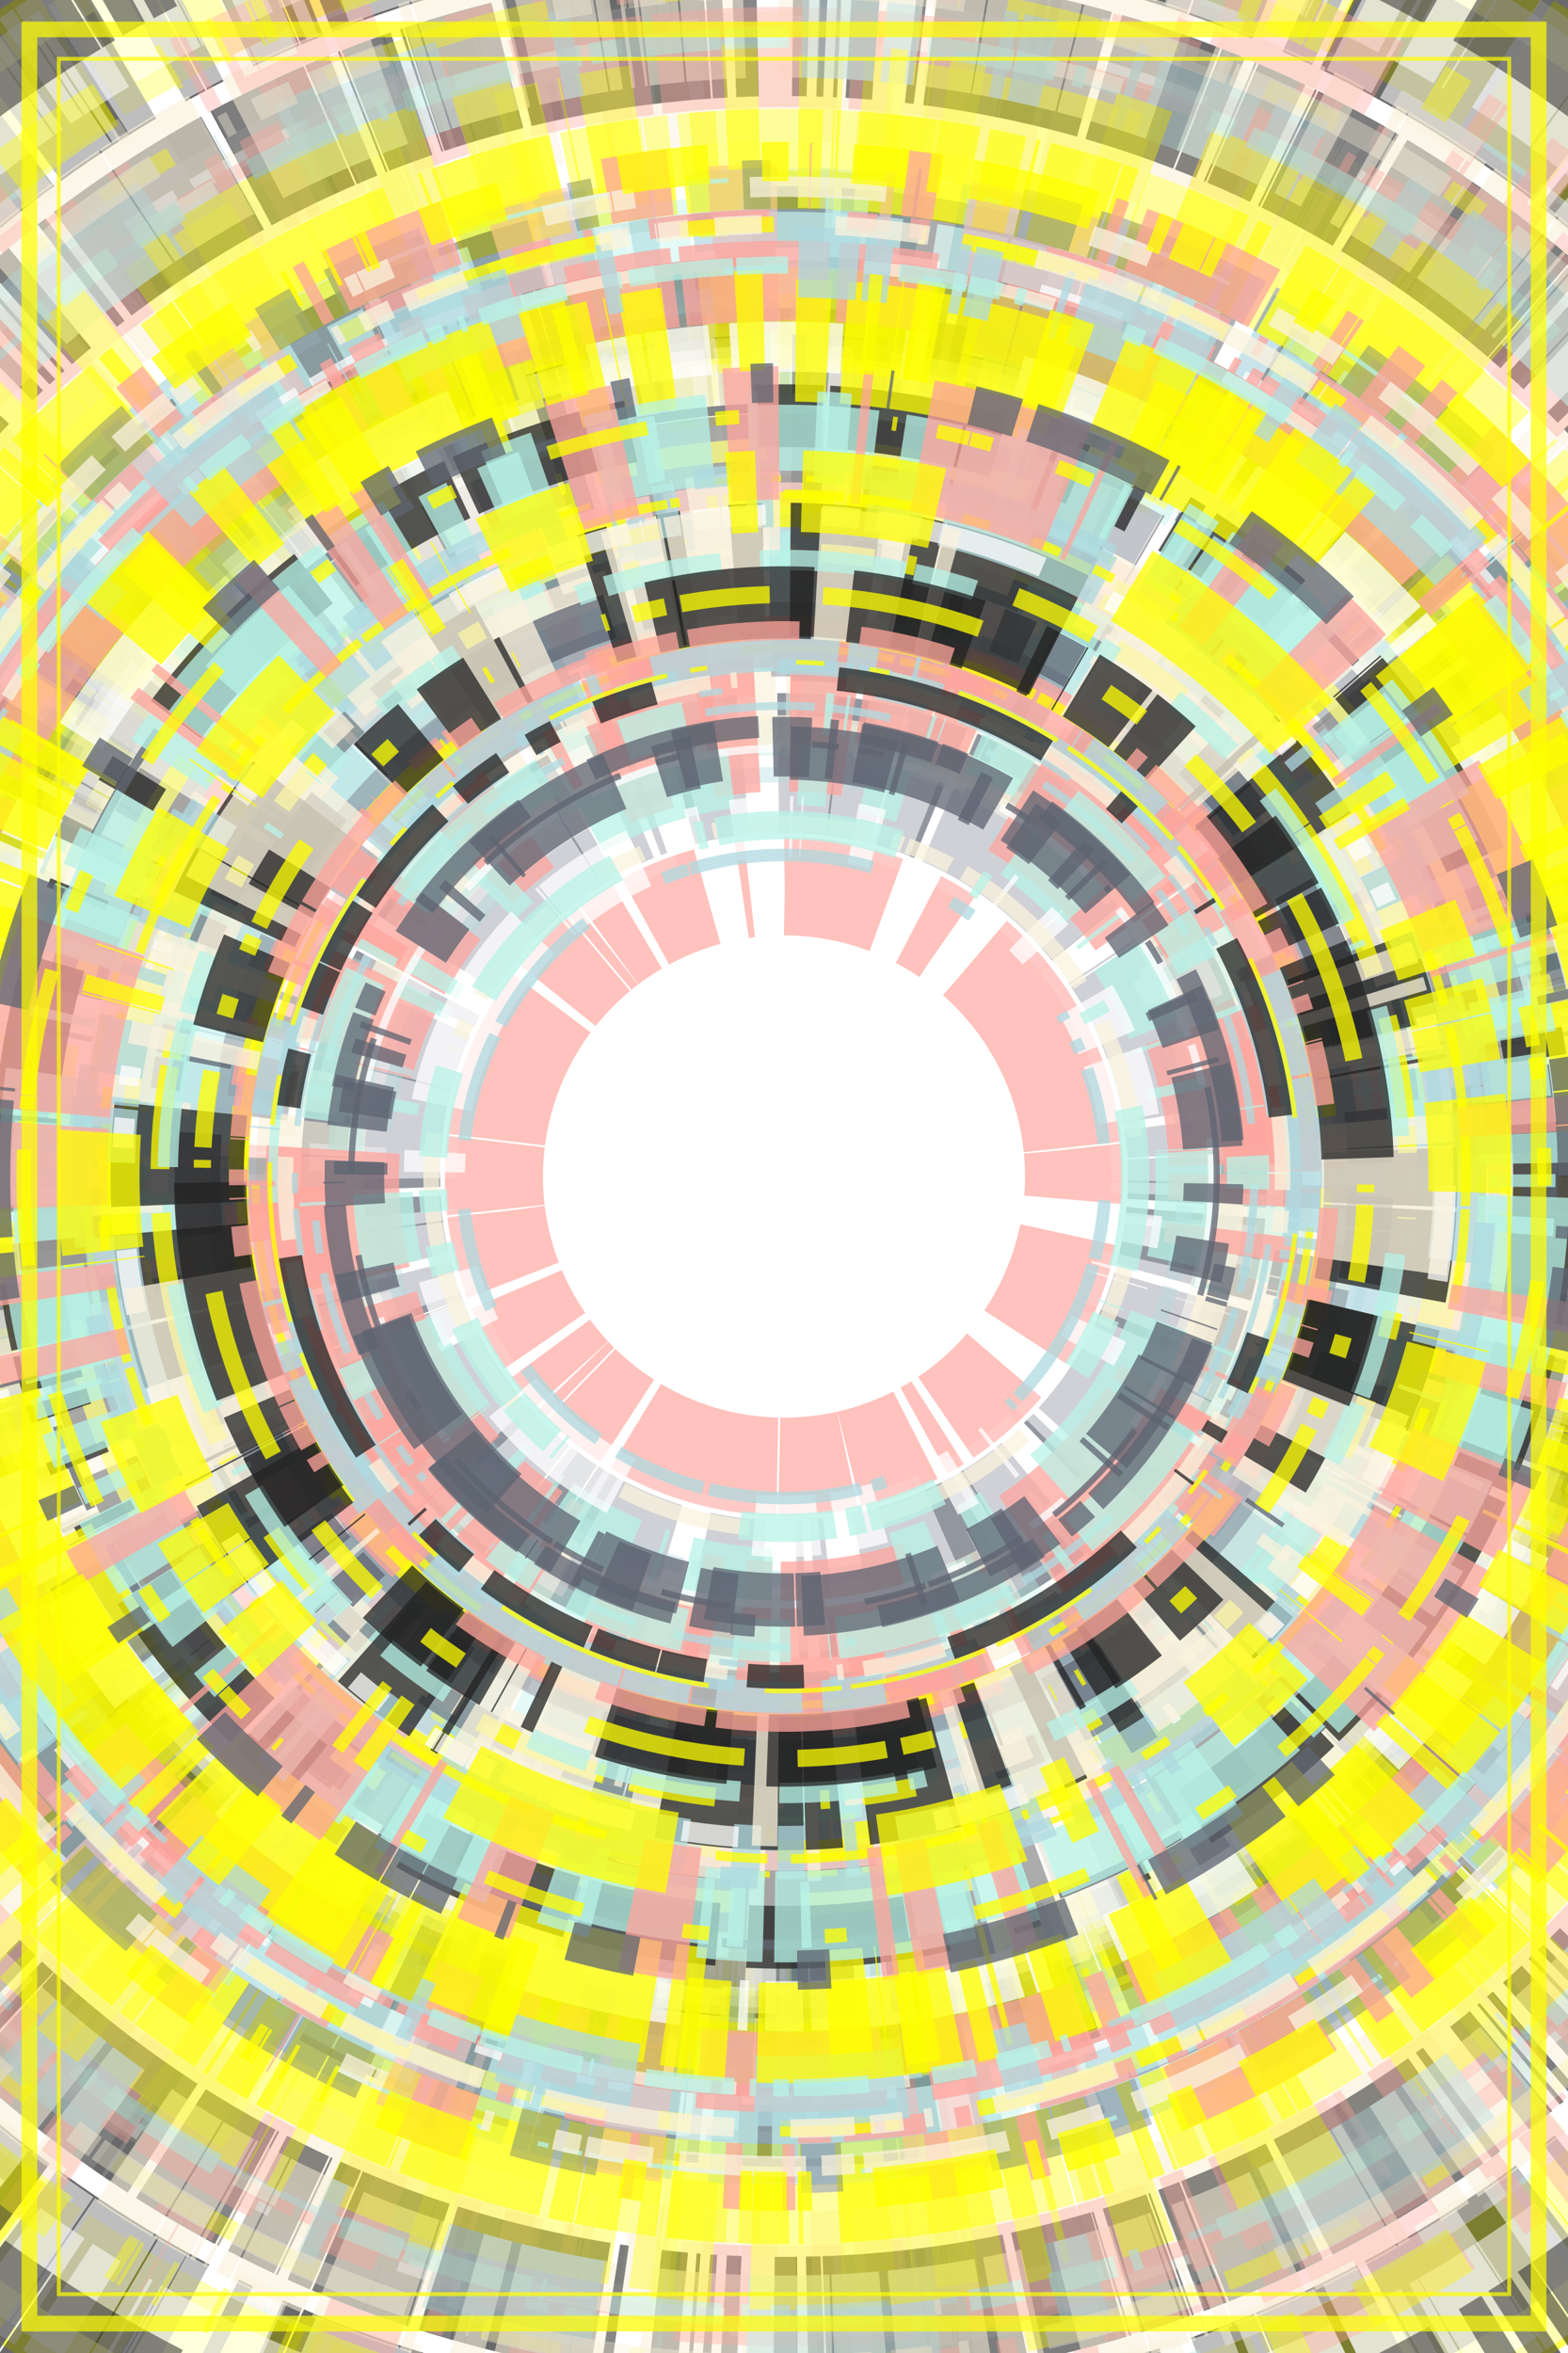 <svg xmlns="http://www.w3.org/2000/svg" viewBox="0 0 800 1200"><style>/*<![CDATA[*/svg{background:rgb(255,255,0);max-width:100vw;max-height:100vh}svg>g{filter:}.s0{fill:none;stroke:rgb(94,100,114)}.s1{fill:none;stroke:rgb(34,34,34)}.s2{fill:none;stroke:rgb(255,166,158)}.s3{fill:none;stroke:rgb(184,242,230)}.s4{fill:none;stroke:rgb(174,217,224)}.s5{fill:none;stroke:rgb(250,243,221)}.s6{fill:none;stroke:rgb(255,255,255)}.s7{fill:none;stroke:rgb(255,255,0)}/*]]>*/</style><defs><filter id="displacementFilter"><feTurbulence type="turbulence" seed="2107283340" baseFrequency=".005" numOctaves="10" result="turbulence"/><feDisplacementMap in2="turbulence" in="SourceGraphic" scale="100" xChannelSelector="R" yChannelSelector="G"/></filter></defs><g transform="translate(400, 600)"><g filter="url(#displacementFilter)" opacity=".7"><g id="a"><circle opacity=".5" transform="rotate(127)" class="s7" stroke-width="80" r="677" stroke-dasharray="52 5 47 5 90 1 41 1 25 5 47 1 110 5 52 5 85 1 116 1 17 5 134 18 75 5 6 5 76 5 " /><circle opacity=".5" transform="rotate(156)" class="s4" stroke-width="51" r="489" stroke-dasharray="2 1 50 5 35 5 26 18 14 18 116 18 70 1 8 5 21 5 33 18 81 1 18 5 47 5 4 5 116 1 " /><circle opacity=".5" transform="rotate(57)" class="s1" stroke-width="50" r="418" stroke-dasharray="33 18 21 18 12 18 118 5 13 1 75 1 7 5 47 1 30 18 8 5 43 1 43 18 38 5 14 1 21 1 " /><circle opacity=".5" transform="rotate(222)" class="s6" stroke-width="51" r="576" stroke-dasharray="60 5 15 1 35 1 1 18 96 18 36 1 1 1 8 5 3 5 1 18 17 18 1 1 48 18 8 5 34 1 " /><circle opacity=".5" transform="rotate(128)" class="s0" stroke-width="71" r="211" stroke-dasharray="1 1 90 5 17 1 24 5 36 5 96 5 8 18 103 18 8 5 4 18 34 18 57 1 27 5 83 1 17 18 " /><circle opacity=".5" transform="rotate(65)" class="s1" stroke-width="63" r="659" stroke-dasharray="28 1 36 18 17 5 134 5 61 18 12 1 10 18 27 1 13 5 142 1 11 18 8 18 96 5 61 18 44 18 " /><circle opacity=".5" transform="rotate(228)" class="s4" stroke-width="59" r="417" stroke-dasharray="38 5 70 18 44 1 53 18 13 18 26 5 48 18 1 18 104 18 23 18 81 5 12 1 21 1 80 5 93 1 " /><circle opacity=".5" transform="rotate(276)" class="s4" stroke-width="56" r="310" stroke-dasharray="7 1 6 1 15 1 134 5 50 5 14 5 74 18 61 5 67 5 118 1 14 1 21 18 33 5 61 5 1 1 " /><circle opacity=".5" transform="rotate(174)" class="s6" stroke-width="52" r="597" stroke-dasharray="36 1 40 5 2 5 66 18 3 5 35 18 39 1 44 1 39 1 9 1 15 18 8 1 6 1 44 1 61 1 " /><circle opacity=".5" transform="rotate(358)" class="s6" stroke-width="77" r="667" stroke-dasharray="40 18 13 5 90 5 27 5 103 1 5 5 104 5 7 18 55 18 59 1 17 1 40 1 25 18 83 5 46 5 " /><circle opacity=".5" transform="rotate(198)" class="s6" stroke-width="65" r="681" stroke-dasharray="5 5 8 1 28 5 39 1 1 18 1 5 17 5 123 1 1 5 2 18 18 5 29 5 1 18 38 1 35 1 " /><circle opacity=".5" transform="rotate(237)" class="s5" stroke-width="66" r="561" stroke-dasharray="4 1 13 1 41 5 17 18 19 1 19 18 3 1 18 18 6 5 2 18 16 1 134 18 60 5 142 1 57 1 " /><circle opacity=".5" transform="rotate(109)" class="s5" stroke-width="55" r="242" stroke-dasharray="24 18 142 18 32 1 75 1 17 5 21 18 30 1 8 18 2 18 96 5 126 5 24 18 57 5 1 5 71 5 " /><circle opacity=".5" transform="rotate(49)" class="s1" stroke-width="66" r="584" stroke-dasharray="4 5 2 5 14 18 5 5 85 5 50 1 12 5 1 1 25 5 1 1 44 5 98 1 8 5 12 18 8 5 " /><circle opacity=".5" transform="rotate(71)" class="s7" stroke-width="51" r="410" stroke-dasharray="26 5 47 1 1 18 17 18 1 18 27 1 4 18 3 18 8 1 60 18 13 5 47 5 21 18 41 18 21 18 " /><circle opacity=".5" transform="rotate(118)" class="s6" stroke-width="56" r="195" stroke-dasharray="3 5 4 18 33 5 71 5 41 1 6 18 50 1 36 1 110 1 44 18 70 1 48 5 96 1 134 1 6 5 " /><circle opacity=".5" transform="rotate(329)" class="s1" stroke-width="75" r="710" stroke-dasharray="43 18 53 18 81 1 30 5 41 1 52 18 2 1 24 1 13 5 8 5 6 1 76 1 8 5 14 5 14 18 " /><circle opacity=".5" transform="rotate(37)" class="s5" stroke-width="69" r="595" stroke-dasharray="26 1 46 1 50 18 53 5 16 18 6 1 44 5 38 1 7 5 2 5 2 1 19 1 32 18 21 5 47 5 " /><circle opacity=".5" transform="rotate(154)" class="s2" stroke-width="50" r="148" stroke-dasharray="8 5 36 1 35 1 76 5 30 1 5 1 17 5 34 18 4 18 53 18 17 18 111 1 26 18 57 18 40 5 " /><circle opacity=".5" transform="rotate(30)" class="s6" stroke-width="56" r="369" stroke-dasharray="1 5 30 1 111 5 44 1 52 18 90 1 60 5 3 5 19 5 70 5 1 5 116 18 14 18 2 18 65 1 " /><circle opacity=".5" transform="rotate(209)" class="s1" stroke-width="51" r="444" stroke-dasharray="19 18 81 5 38 1 6 18 8 1 93 1 16 5 17 18 5 1 41 18 52 18 36 1 24 5 10 5 104 18 " /><circle opacity=".5" transform="rotate(286)" class="s6" stroke-width="50" r="399" stroke-dasharray="8 1 3 5 8 5 2 18 81 5 67 18 49 1 81 5 36 18 15 5 80 5 36 5 40 18 23 18 81 5 " /><circle opacity=".5" transform="rotate(151)" class="s7" stroke-width="51" r="519" stroke-dasharray="2 5 36 1 8 5 53 5 8 18 19 1 116 18 2 5 60 5 40 1 12 5 71 5 1 1 70 5 18 5 " /><circle opacity=".5" transform="rotate(199)" class="s7" stroke-width="52" r="438" stroke-dasharray="53 1 61 18 103 5 61 1 70 5 103 1 1 18 85 5 27 18 23 1 70 18 44 1 103 5 39 18 104 5 " /><circle opacity=".5" transform="rotate(310)" class="s6" stroke-width="75" r="378" stroke-dasharray="52 1 30 5 17 5 57 18 17 1 17 18 1 18 71 18 26 1 8 1 5 5 4 5 17 1 134 5 11 5 " /></g></g><use href="#a" opacity=".95" /><g filter="url(#displacementFilter)" opacity=".5"><g id="b"><circle opacity=".75" transform="rotate(150)" class="s6" stroke-width="8" r="588" stroke-dasharray="8 61 53 13 33 71 53 16 33 71 17 60 93 6 85 57 126 19 30 10 116 142 15 38 32 33 40 66 55 17 " /><circle opacity=".75" transform="rotate(41)" class="s1" stroke-width="40" r="485" stroke-dasharray="38 4 96 43 6 67 17 41 126 19 89 6 111 80 43 4 110 47 7 35 8 26 11 8 23 4 41 65 1 1 " /><circle opacity=".75" transform="rotate(101)" class="s5" stroke-width="20" r="284" stroke-dasharray="57 34 52 77 38 4 17 41 4 10 66 5 1 33 4 10 53 8 50 23 19 17 7 3 50 23 4 70 65 3 " /><circle opacity=".75" transform="rotate(146)" class="s2" stroke-width="51" r="571" stroke-dasharray="66 5 93 6 61 126 53 13 5 8 8 1 55 17 80 15 13 9 104 28 118 55 8 12 21 13 14 28 32 33 " /><circle opacity=".75" transform="rotate(111)" class="s7" stroke-width="5" r="337" stroke-dasharray="17 65 77 21 14 44 10 19 134 96 83 75 89 6 83 75 98 4 34 21 17 60 50 23 1 60 12 76 48 3 " /><circle opacity=".75" transform="rotate(34)" class="s2" stroke-width="85" r="288" stroke-dasharray="111 80 93 6 19 17 15 98 11 8 36 27 126 19 85 57 1 6 53 8 49 36 41 65 36 32 34 21 39 118 " /><circle opacity=".75" transform="rotate(263)" class="s7" stroke-width="13" r="348" stroke-dasharray="53 13 81 17 19 17 4 93 38 4 8 19 59 15 111 80 65 3 40 66 59 15 39 118 41 89 57 34 44 1 " /><circle opacity=".75" transform="rotate(314)" class="s2" stroke-width="61" r="311" stroke-dasharray="25 21 7 3 33 71 87 134 3 26 14 21 2 52 1 8 1 1 17 60 8 26 9 7 60 96 46 1 29 104 " /><circle opacity=".75" transform="rotate(90)" class="s2" stroke-width="8" r="583" stroke-dasharray="47 2 126 19 21 1 38 4 24 81 142 53 1 8 89 6 77 21 116 142 12 76 8 19 25 21 2 5 40 87 " /><circle opacity=".75" transform="rotate(28)" class="s4" stroke-width="22" r="419" stroke-dasharray="32 33 61 36 77 21 11 8 17 1 40 87 89 6 4 59 13 46 1 8 9 7 21 123 10 11 10 116 8 30 " /><circle opacity=".75" transform="rotate(340)" class="s4" stroke-width="5" r="300" stroke-dasharray="71 39 44 1 24 11 60 96 70 8 41 65 6 36 75 25 33 71 1 60 5 8 14 21 18 29 53 13 21 103 " /><circle opacity=".75" transform="rotate(8)" class="s0" stroke-width="6" r="490" stroke-dasharray="38 4 15 38 8 12 33 50 47 53 13 9 17 60 8 30 87 134 44 1 40 66 47 2 116 142 8 30 75 25 " /><circle opacity=".75" transform="rotate(347)" class="s3" stroke-width="3" r="636" stroke-dasharray="98 4 13 9 7 35 103 90 39 118 8 12 40 13 104 28 4 10 2 1 26 81 17 65 12 76 23 4 52 77 " /><circle opacity=".75" transform="rotate(27)" class="s3" stroke-width="38" r="256" stroke-dasharray="96 43 19 24 26 81 55 17 3 18 53 8 3 26 7 35 1 1 71 39 47 53 8 61 9 7 11 57 17 60 " /><circle opacity=".75" transform="rotate(175)" class="s7" stroke-width="13" r="430" stroke-dasharray="71 39 61 126 4 70 40 13 17 60 4 59 47 53 7 3 96 14 1 1 1 1 126 19 61 36 13 9 13 9 " /><circle opacity=".75" transform="rotate(147)" class="s3" stroke-width="6" r="326" stroke-dasharray="30 1 17 41 17 65 126 19 48 3 10 19 60 96 29 104 8 61 2 4 25 21 4 40 12 76 35 14 65 44 " /><circle opacity=".75" transform="rotate(250)" class="s2" stroke-width="42" r="638" stroke-dasharray="6 103 41 89 1 60 21 111 8 12 90 49 8 1 3 26 21 13 13 30 103 90 13 46 16 85 8 26 11 57 " /><circle opacity=".75" transform="rotate(228)" class="s4" stroke-width="4" r="579" stroke-dasharray="14 44 61 36 77 21 29 104 40 87 13 9 7 35 21 123 103 90 1 8 11 57 19 21 98 4 96 14 111 80 " /><circle opacity=".75" transform="rotate(50)" class="s2" stroke-width="33" r="341" stroke-dasharray="47 53 70 2 110 47 118 55 55 17 83 75 24 11 4 59 21 13 8 30 53 13 30 10 11 8 1 30 23 4 " /><circle opacity=".75" transform="rotate(83)" class="s3" stroke-width="27" r="296" stroke-dasharray="2 5 1 24 36 32 75 25 32 33 4 59 1 30 21 103 2 52 96 14 6 36 118 55 41 89 5 8 2 52 " /><circle opacity=".75" transform="rotate(246)" class="s6" stroke-width="5" r="273" stroke-dasharray="1 1 110 47 75 25 75 25 93 6 26 35 7 3 85 57 41 65 27 48 24 11 59 15 116 142 2 1 87 134 " /><circle opacity=".75" transform="rotate(83)" class="s3" stroke-width="27" r="398" stroke-dasharray="65 44 6 103 6 67 49 36 55 17 4 70 75 25 40 87 3 18 55 17 14 74 2 4 1 1 41 65 24 11 " /><circle opacity=".75" transform="rotate(141)" class="s5" stroke-width="13" r="631" stroke-dasharray="44 1 14 74 87 134 40 87 49 36 77 21 36 27 93 6 21 10 81 17 43 4 17 41 6 67 8 1 21 103 " /><circle opacity=".75" transform="rotate(59)" class="s3" stroke-width="42" r="471" stroke-dasharray="81 17 35 2 38 4 1 60 6 36 10 11 85 57 19 17 71 39 5 14 8 30 19 21 27 48 8 19 11 57 " /><circle opacity=".75" transform="rotate(296)" class="s0" stroke-width="34" r="270" stroke-dasharray="8 30 19 17 9 7 4 93 6 36 3 110 24 61 65 3 4 70 28 41 4 59 17 1 55 17 60 70 134 96 " /><circle opacity=".75" transform="rotate(260)" class="s4" stroke-width="24" r="334" stroke-dasharray="93 6 19 24 3 110 1 8 61 126 67 2 98 4 7 35 52 77 3 26 87 134 40 13 55 17 44 1 142 53 " /><circle opacity=".75" transform="rotate(293)" class="s5" stroke-width="22" r="392" stroke-dasharray="15 38 98 4 5 8 75 25 3 18 13 46 17 60 3 18 46 1 13 46 39 118 8 61 1 6 60 70 40 66 " /><circle opacity=".75" transform="rotate(247)" class="s7" stroke-width="10" r="419" stroke-dasharray="90 49 41 89 96 14 26 81 4 70 65 3 111 80 38 4 103 90 57 53 14 74 41 89 65 44 7 35 1 8 " /><circle opacity=".75" transform="rotate(204)" class="s4" stroke-width="10" r="325" stroke-dasharray="65 44 1 1 49 36 8 61 41 65 48 3 21 13 21 10 98 4 87 134 70 2 30 1 11 8 6 67 39 118 " /><circle opacity=".75" transform="rotate(301)" class="s5" stroke-width="10" r="318" stroke-dasharray="65 44 21 103 36 14 53 13 14 28 1 8 1 8 17 60 111 80 2 1 19 24 53 13 4 70 74 17 28 21 " /><circle opacity=".75" transform="rotate(6)" class="s6" stroke-width="39" r="223" stroke-dasharray="19 17 2 5 1 33 16 85 3 26 14 44 30 10 41 89 90 49 40 66 13 30 126 19 2 1 61 36 8 19 " /><circle opacity=".75" transform="rotate(342)" class="s6" stroke-width="32" r="529" stroke-dasharray="110 47 1 60 103 90 35 2 40 13 71 39 2 4 8 61 96 14 1 30 11 8 65 3 66 5 24 11 6 36 " /><circle opacity=".75" transform="rotate(255)" class="s7" stroke-width="78" r="533" stroke-dasharray="21 10 1 8 26 81 21 10 142 53 134 96 81 17 83 75 87 134 29 104 3 110 26 81 60 70 15 98 4 40 " /><circle opacity=".75" transform="rotate(266)" class="s2" stroke-width="13" r="610" stroke-dasharray="33 50 19 21 12 76 47 53 25 21 6 36 66 5 89 6 14 21 65 44 10 19 53 8 21 123 26 35 10 116 " /><circle opacity=".75" transform="rotate(156)" class="s4" stroke-width="8" r="205" stroke-dasharray="65 44 70 8 85 57 17 1 118 55 16 85 5 14 8 12 49 36 38 4 98 4 4 93 9 7 98 4 59 15 " /><circle opacity=".75" transform="rotate(260)" class="s4" stroke-width="4" r="312" stroke-dasharray="15 98 34 21 81 40 28 21 30 10 13 30 85 57 1 24 103 24 3 110 13 46 5 8 10 19 41 89 17 60 " /><circle opacity=".75" transform="rotate(280)" class="s0" stroke-width="4" r="276" stroke-dasharray="16 85 17 65 4 40 16 85 134 96 75 25 67 2 40 87 44 40 35 2 81 40 13 46 47 53 87 134 103 24 " /><circle opacity=".75" transform="rotate(125)" class="s5" stroke-width="53" r="423" stroke-dasharray="61 126 142 53 6 67 111 80 5 14 2 5 2 4 28 21 21 10 76 83 24 61 1 8 57 34 8 26 90 49 " /><circle opacity=".75" transform="rotate(192)" class="s0" stroke-width="38" r="274" stroke-dasharray="4 93 28 41 96 43 26 35 24 11 5 14 96 14 77 21 17 41 28 21 50 23 12 76 1 8 28 21 2 4 " /><circle opacity=".75" transform="rotate(111)" class="s7" stroke-width="4" r="445" stroke-dasharray="103 24 134 96 61 36 60 70 53 13 53 16 44 40 17 1 26 81 9 7 40 66 60 70 53 16 19 24 17 41 " /><circle opacity=".75" transform="rotate(344)" class="s0" stroke-width="29" r="374" stroke-dasharray="21 10 1 30 34 21 21 1 33 50 65 44 3 110 71 39 2 52 126 19 60 96 19 17 1 6 8 26 21 13 " /><circle opacity=".75" transform="rotate(167)" class="s7" stroke-width="25" r="647" stroke-dasharray="6 36 52 77 57 34 17 41 35 14 8 19 81 40 9 7 21 1 8 61 15 98 61 36 3 26 3 18 2 1 " /><circle opacity=".75" transform="rotate(143)" class="s7" stroke-width="7" r="346" stroke-dasharray="83 75 55 17 142 53 1 8 23 4 103 90 87 134 48 3 7 3 76 83 53 16 4 40 1 8 16 85 17 60 " /><circle opacity=".75" transform="rotate(47)" class="s7" stroke-width="10" r="607" stroke-dasharray="30 10 71 39 74 17 90 49 1 1 9 7 60 70 7 35 41 89 118 55 60 96 1 24 90 49 40 66 21 103 " /><circle opacity=".75" transform="rotate(209)" class="s1" stroke-width="85" r="387" stroke-dasharray="61 126 33 71 18 29 14 28 19 17 53 16 21 1 87 134 5 14 52 77 53 13 1 6 2 52 35 2 53 16 " /><circle opacity=".75" transform="rotate(93)" class="s5" stroke-width="8" r="582" stroke-dasharray="9 7 87 134 24 61 39 118 116 142 60 96 2 4 2 1 1 8 74 17 41 65 61 36 118 55 17 60 39 118 " /><circle opacity=".75" transform="rotate(157)" class="s5" stroke-width="10" r="225" stroke-dasharray="118 55 1 8 10 19 71 39 30 47 3 18 80 15 7 3 30 10 104 28 76 83 40 87 111 80 85 57 103 24 " /><circle opacity=".75" transform="rotate(303)" class="s7" stroke-width="12" r="398" stroke-dasharray="47 53 4 10 46 1 104 28 66 5 17 41 1 60 17 41 39 118 15 98 10 116 34 21 6 67 55 17 87 134 " /><circle opacity=".75" transform="rotate(92)" class="s4" stroke-width="34" r="431" stroke-dasharray="18 29 66 5 96 43 13 30 3 26 14 44 17 60 36 14 110 47 35 2 5 14 36 27 8 26 17 41 25 21 " /><circle opacity=".75" transform="rotate(280)" class="s0" stroke-width="14" r="287" stroke-dasharray="48 3 17 60 90 49 111 80 21 1 3 26 123 7 19 21 111 80 15 38 93 6 1 6 76 83 96 14 1 60 " /><circle opacity=".75" transform="rotate(22)" class="s6" stroke-width="13" r="422" stroke-dasharray="41 65 19 21 12 76 6 103 61 126 36 32 53 8 1 33 17 1 21 1 6 36 24 11 110 47 21 13 27 48 " /><circle opacity=".75" transform="rotate(180)" class="s4" stroke-width="45" r="583" stroke-dasharray="5 8 53 8 27 48 14 21 21 1 103 90 24 61 96 43 1 33 85 57 10 116 38 4 17 41 7 3 17 41 " /><circle opacity=".75" transform="rotate(35)" class="s3" stroke-width="58" r="472" stroke-dasharray="83 75 40 13 24 61 19 21 123 7 40 66 32 33 75 25 6 36 21 103 23 4 49 36 21 10 13 9 65 44 " /><circle opacity=".75" transform="rotate(223)" class="s7" stroke-width="6" r="435" stroke-dasharray="65 3 47 2 60 70 35 2 6 67 38 4 50 23 18 29 19 24 14 44 4 40 30 1 80 15 33 71 36 14 " /><circle opacity=".75" transform="rotate(301)" class="s5" stroke-width="84" r="385" stroke-dasharray="116 142 13 9 8 19 15 38 17 1 76 83 85 57 35 2 57 34 55 17 10 116 15 98 53 13 21 123 4 93 " /><circle opacity=".75" transform="rotate(324)" class="s4" stroke-width="13" r="448" stroke-dasharray="103 90 30 1 10 19 14 44 116 142 30 47 4 70 8 12 2 5 5 8 35 14 103 90 24 81 40 13 118 55 " /><circle opacity=".75" transform="rotate(314)" class="s2" stroke-width="85" r="474" stroke-dasharray="33 50 6 36 96 14 4 93 21 103 18 29 17 41 53 8 116 142 8 12 6 67 15 38 21 10 10 116 40 66 " /><circle opacity=".75" transform="rotate(119)" class="s7" stroke-width="64" r="546" stroke-dasharray="57 34 26 35 13 9 126 19 29 104 17 65 8 12 1 8 17 65 28 21 47 2 35 2 10 19 43 4 16 85 " /><circle opacity=".75" transform="rotate(93)" class="s5" stroke-width="12" r="607" stroke-dasharray="123 7 1 33 96 14 67 2 14 44 81 40 5 14 21 10 41 89 19 17 1 1 19 17 30 47 60 70 70 2 " /><circle opacity=".75" transform="rotate(123)" class="s3" stroke-width="13" r="393" stroke-dasharray="49 36 96 14 4 40 83 75 93 6 40 87 4 40 1 60 44 1 16 85 11 8 75 25 93 6 40 87 13 46 " /><circle opacity=".75" transform="rotate(351)" class="s7" stroke-width="9" r="485" stroke-dasharray="14 44 24 61 76 83 74 17 1 8 8 1 81 40 26 81 76 83 14 74 17 65 65 44 15 98 3 26 21 1 " /><circle opacity=".75" transform="rotate(215)" class="s7" stroke-width="52" r="437" stroke-dasharray="1 6 76 83 1 1 10 19 1 30 60 96 18 29 87 134 142 53 11 8 8 61 36 14 21 1 28 21 60 96 " /><circle opacity=".75" transform="rotate(137)" class="s1" stroke-width="15" r="319" stroke-dasharray="2 52 134 96 36 27 30 1 43 4 74 17 34 21 18 29 39 118 142 53 14 74 3 26 116 142 36 27 8 30 " /><circle opacity=".75" transform="rotate(11)" class="s3" stroke-width="11" r="581" stroke-dasharray="10 11 4 10 57 34 2 5 67 2 33 71 44 1 21 10 6 67 13 9 96 43 5 8 35 14 28 41 48 3 " /><circle opacity=".75" transform="rotate(240)" class="s0" stroke-width="25" r="506" stroke-dasharray="8 19 52 77 12 76 14 74 2 52 30 10 89 6 2 52 83 75 21 103 44 40 6 36 21 1 21 1 32 33 " /><circle opacity=".75" transform="rotate(259)" class="s3" stroke-width="18" r="224" stroke-dasharray="118 55 6 103 8 61 103 24 1 8 39 118 48 3 11 8 61 126 2 5 35 2 57 34 19 21 14 21 57 53 " /><circle opacity=".75" transform="rotate(129)" class="s1" stroke-width="46" r="366" stroke-dasharray="30 47 1 24 48 3 24 11 134 96 57 34 24 81 36 14 34 21 4 93 103 24 81 40 8 19 1 8 38 4 " /><circle opacity=".75" transform="rotate(351)" class="s7" stroke-width="3" r="328" stroke-dasharray="14 74 80 15 11 57 18 29 13 46 70 8 89 6 49 36 142 53 21 111 25 21 103 24 32 33 104 28 14 28 " /><circle opacity=".75" transform="rotate(255)" class="s7" stroke-width="11" r="371" stroke-dasharray="21 10 57 34 103 90 28 41 57 53 111 80 5 8 49 36 13 30 11 8 60 70 14 74 3 18 1 60 3 18 " /><circle opacity=".75" transform="rotate(10)" class="s2" stroke-width="12" r="348" stroke-dasharray="19 17 1 8 10 19 1 1 40 66 47 2 96 43 19 17 123 7 71 39 60 70 1 60 9 7 30 1 81 17 " /></g></g><use href="#b" opacity=".95" transform="scale(.8)"/></g><g opacity=".7"><rect x="15" y="15" width="770" height="1170" class="s7" fill="none" stroke-width="8"/><rect x="30" y="30" width="740" height="1140" class="s7" fill="none" stroke-width="2"/></g></svg>